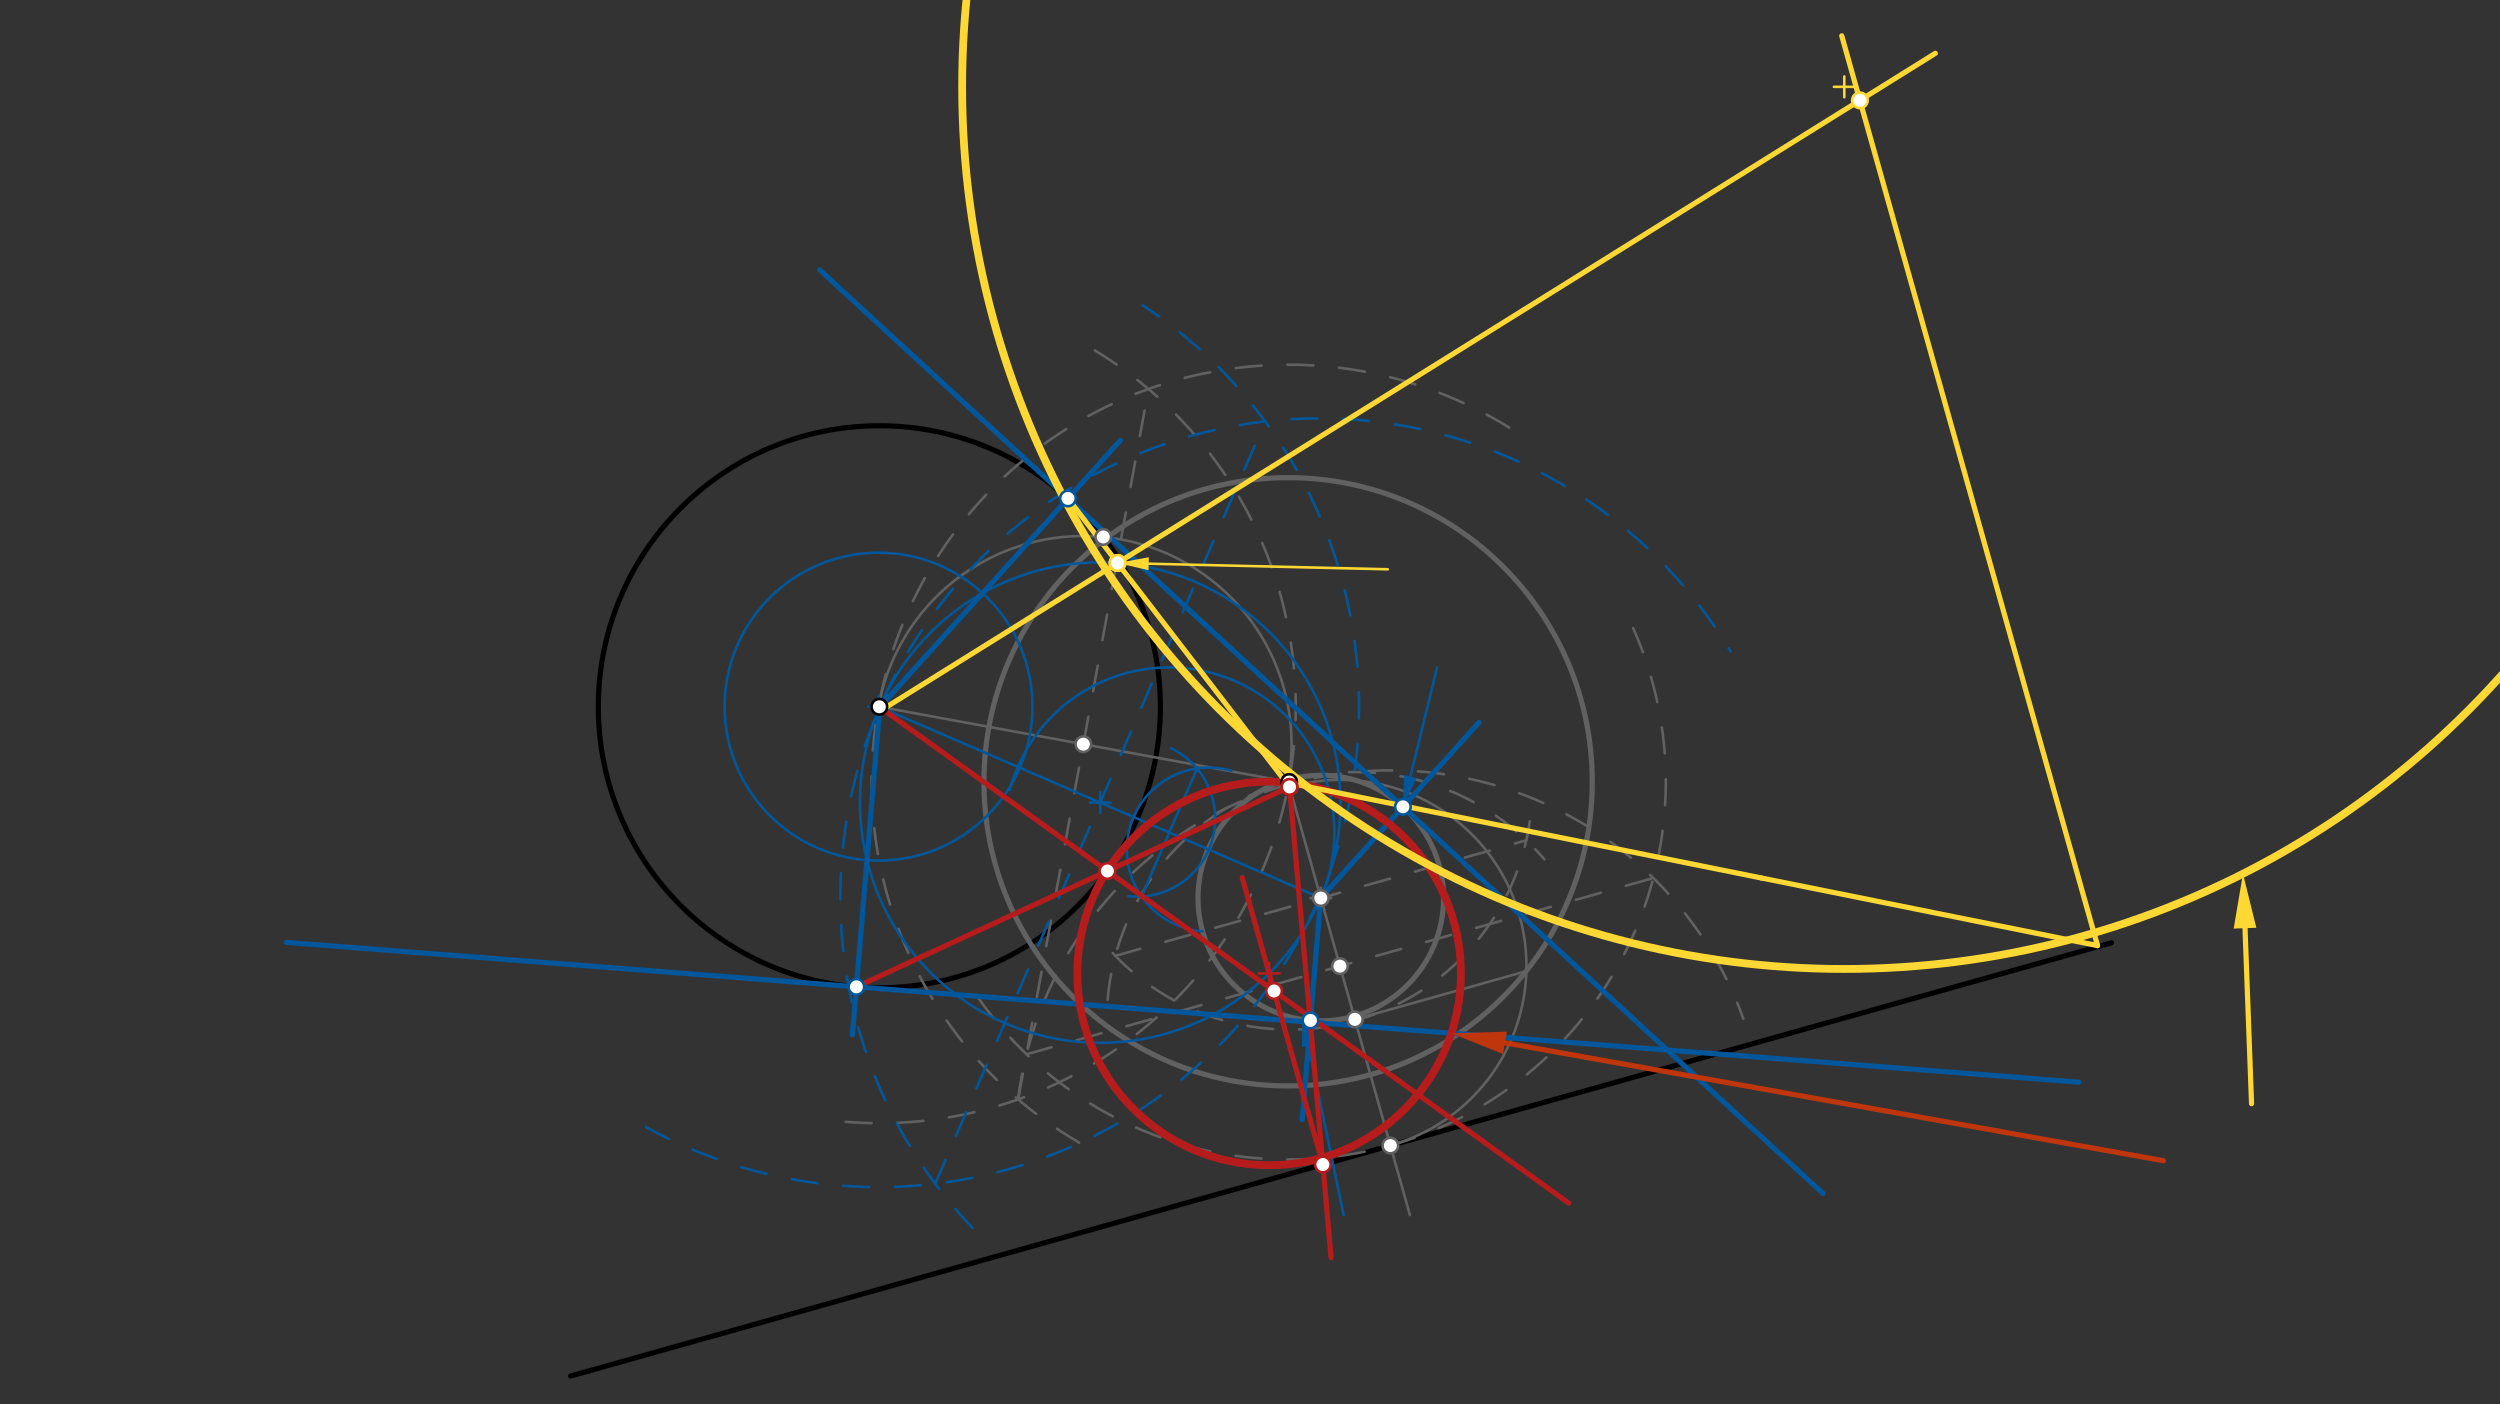<svg xmlns="http://www.w3.org/2000/svg" class="svg--816" height="100%" preserveAspectRatio="xMidYMid meet" viewBox="0 0 963.78 541.417" width="100%"><rect x="0" y="0" width="963.78" height="541.417" fill="#333333" stroke="none"/><defs><marker id="marker-arrow" markerHeight="16" markerUnits="userSpaceOnUse" markerWidth="24" orient="auto-start-reverse" refX="24" refY="4" viewBox="0 0 24 8"><path d="M 0 0 L 24 4 L 0 8 z" stroke="inherit"></path></marker></defs><g class="aux-layer--949"></g><g class="main-layer--75a"><g class="element--733"><g class="center--a87"><line x1="335" y1="272.469" x2="343" y2="272.469" stroke="#000000" stroke-width="1" stroke-linecap="round"></line><line x1="339" y1="268.469" x2="339" y2="276.469" stroke="#000000" stroke-width="1" stroke-linecap="round"></line><circle class="hit--87b" cx="339" cy="272.469" r="4" stroke="none" fill="transparent"></circle></g><circle cx="339" cy="272.469" fill="none" r="108.337" stroke="#000000" stroke-dasharray="none" stroke-width="2"></circle></g><g class="element--733"><line stroke="#000000" stroke-dasharray="none" stroke-linecap="round" stroke-width="2" x1="220" x2="814" y1="530.469" y2="363.469"></line></g><g class="element--733"><line stroke="#616161" stroke-dasharray="none" stroke-linecap="round" stroke-width="1" x1="339" x2="497" y1="272.469" y2="301.469"></line></g><g class="element--733"><path d="M 326 432.469 A 160.527 160.527 0 0 0 418.237 132.86" fill="none" stroke="#616161" stroke-dasharray="10" stroke-linecap="round" stroke-width="1"></path></g><g class="element--733"><path d="M 416 440.469 A 160.841 160.841 0 1 1 588.41 169.185" fill="none" stroke="#616161" stroke-dasharray="10" stroke-linecap="round" stroke-width="1"></path></g><g class="element--733"><line stroke="#616161" stroke-dasharray="10" stroke-linecap="round" stroke-width="1" x1="392.506" x2="442.766" y1="423.816" y2="149.988"></line></g><g class="element--733"><path d="M 338.692 272.412 A 80.263 80.263 0 1 1 495.815 305.075" fill="none" stroke="#616161" stroke-dasharray="none" stroke-linecap="round" stroke-width="1"></path></g><g class="element--733"><g class="center--a87"><line x1="492.581" y1="301.392" x2="500.581" y2="301.392" stroke="#616161" stroke-width="1" stroke-linecap="round"></line><line x1="496.581" y1="297.392" x2="496.581" y2="305.392" stroke="#616161" stroke-width="1" stroke-linecap="round"></line><circle class="hit--87b" cx="496.581" cy="301.392" r="4" stroke="none" fill="transparent"></circle></g><circle cx="496.581" cy="301.392" fill="none" r="117.255" stroke="#616161" stroke-dasharray="none" stroke-width="2"></circle></g><g class="element--733"><line stroke="#616161" stroke-dasharray="none" stroke-linecap="round" stroke-width="1" x1="496.581" x2="543.537" y1="301.392" y2="468.41"></line></g><g class="element--733"><path d="M 377 384.469 A 145.607 145.607 0 0 0 627.356 237.367" fill="none" stroke="#616161" stroke-dasharray="10" stroke-linecap="round" stroke-width="1"></path></g><g class="element--733"><path d="M 392.506 423.816 A 144.577 144.577 0 0 1 672.059 392.702" fill="none" stroke="#616161" stroke-dasharray="10" stroke-linecap="round" stroke-width="1"></path></g><g class="element--733"><line stroke="#616161" stroke-dasharray="10" stroke-linecap="round" stroke-width="1" x1="395.746" x2="637.38" y1="406.433" y2="338.499"></line></g><g class="element--733"><path d="M 535.989 441.564 A 71.777 71.777 0 1 0 497.136 303.368" fill="none" stroke="#616161" stroke-dasharray="none" stroke-linecap="round" stroke-width="1"></path></g><g class="element--733"><line stroke="#616161" stroke-dasharray="none" stroke-linecap="round" stroke-width="1" x1="588.313" x2="522.329" y1="374.426" y2="392.977"></line></g><g class="element--733"><path d="M 429 367.469 A 93.549 93.549 0 0 0 590.622 306.824" fill="none" stroke="#616161" stroke-dasharray="10" stroke-linecap="round" stroke-width="1"></path></g><g class="element--733"><path d="M 427.007 385.385 A 95.787 95.787 0 0 1 595.35 331.285" fill="none" stroke="#616161" stroke-dasharray="10" stroke-linecap="round" stroke-width="1"></path></g><g class="element--733"><line stroke="#616161" stroke-dasharray="10" stroke-linecap="round" stroke-width="1" x1="429.972" x2="588.394" y1="368.487" y2="323.948"></line></g><g class="element--733"><g class="center--a87"><line x1="505.183" y1="346.217" x2="513.183" y2="346.217" stroke="#616161" stroke-width="1" stroke-linecap="round"></line><line x1="509.183" y1="342.217" x2="509.183" y2="350.217" stroke="#616161" stroke-width="1" stroke-linecap="round"></line><circle class="hit--87b" cx="509.183" cy="346.217" r="4" stroke="none" fill="transparent"></circle></g><circle cx="509.183" cy="346.217" fill="none" r="47.335" stroke="#616161" stroke-dasharray="none" stroke-width="2"></circle></g><g class="element--733"><line stroke="#01579B" stroke-dasharray="none" stroke-linecap="round" stroke-width="1" x1="338.692" x2="509.183" y1="272.412" y2="346.217"></line></g><g class="element--733"><path d="M 435 345.469 A 30.088 30.088 0 0 0 451.447 288.463" fill="none" stroke="#01579B" stroke-dasharray="none" stroke-linecap="round" stroke-width="1"></path></g><g class="element--733"><path d="M 463.614 359.029 A 31.594 31.594 0 1 1 474.684 297.148" fill="none" stroke="#01579B" stroke-dasharray="none" stroke-linecap="round" stroke-width="1"></path></g><g class="element--733"><line stroke="#01579B" stroke-dasharray="none" stroke-linecap="round" stroke-width="1" x1="440.101" x2="461.465" y1="345.612" y2="296.26"></line></g><g class="element--733"><path d="M 509.183 346.217 A 63.637 63.637 0 1 0 389.31 304.481" fill="none" stroke="#01579B" stroke-dasharray="none" stroke-linecap="round" stroke-width="1"></path></g><g class="element--733"><g class="center--a87"><line x1="334.692" y1="272.412" x2="342.692" y2="272.412" stroke="#01579B" stroke-width="1" stroke-linecap="round"></line><line x1="338.692" y1="268.412" x2="338.692" y2="276.412" stroke="#01579B" stroke-width="1" stroke-linecap="round"></line><circle class="hit--87b" cx="338.692" cy="272.412" r="4" stroke="none" fill="transparent"></circle></g><circle cx="338.692" cy="272.412" fill="none" r="59.342" stroke="#01579B" stroke-dasharray="none" stroke-width="1"></circle></g><g class="element--733"><path d="M 249 434.469 A 185.221 185.221 0 0 0 440.509 117.686" fill="none" stroke="#01579B" stroke-dasharray="10" stroke-linecap="round" stroke-width="1"></path></g><g class="element--733"><path d="M 375 473.469 A 184.708 184.708 0 1 1 667.148 251.117" fill="none" stroke="#01579B" stroke-dasharray="10" stroke-linecap="round" stroke-width="1"></path></g><g class="element--733"><line stroke="#01579B" stroke-dasharray="10" stroke-linecap="round" stroke-width="1" x1="360.544" x2="487.757" y1="456.34" y2="162.474"></line></g><g class="element--733"><g class="center--a87"><line x1="420.151" y1="309.407" x2="428.151" y2="309.407" stroke="#01579B" stroke-width="1" stroke-linecap="round"></line><line x1="424.151" y1="305.407" x2="424.151" y2="313.407" stroke="#01579B" stroke-width="1" stroke-linecap="round"></line><circle class="hit--87b" cx="424.151" cy="309.407" r="4" stroke="none" fill="transparent"></circle></g><circle cx="424.151" cy="309.407" fill="none" r="92.61" stroke="#01579B" stroke-dasharray="none" stroke-width="1"></circle></g><g class="element--733"><line stroke="#01579B" stroke-dasharray="none" stroke-linecap="round" stroke-width="2" x1="339.162" x2="378.789" y1="272.616" y2="228.667"></line></g><g class="element--733"><line stroke="#01579B" stroke-dasharray="none" stroke-linecap="round" stroke-width="2" x1="378.789" x2="431.941" y1="228.667" y2="169.717"></line></g><g class="element--733"><line stroke="#01579B" stroke-dasharray="none" stroke-linecap="round" stroke-width="2" x1="339.162" x2="334.236" y1="272.616" y2="331.586"></line></g><g class="element--733"><line stroke="#01579B" stroke-dasharray="none" stroke-linecap="round" stroke-width="2" x1="334.236" x2="328.603" y1="331.586" y2="399.015"></line></g><g class="element--733"><line stroke="#01579B" stroke-dasharray="none" stroke-linecap="round" stroke-width="2" x1="509.139" x2="502.002" y1="346.198" y2="431.633"></line></g><g class="element--733"><line stroke="#01579B" stroke-dasharray="none" stroke-linecap="round" stroke-width="2" x1="509.149" x2="570.221" y1="346.187" y2="278.454"></line></g><g class="element--733"><line stroke="#01579B" stroke-dasharray="none" stroke-linecap="round" stroke-width="1" x1="543.709" x2="554.057" y1="299.378" y2="257.237"></line><path d="M540.847,311.032 l12,2.5 l0,-5 z" fill="#01579B" stroke="#01579B" stroke-width="0" transform="rotate(283.796, 540.847, 311.032)"></path></g><g class="element--733"><line stroke="#01579B" stroke-dasharray="none" stroke-linecap="round" stroke-width="1" x1="504.441" x2="518" y1="403.218" y2="468.469"></line><path d="M502,391.469 l12,2.5 l0,-5 z" fill="#01579B" stroke="#01579B" stroke-width="0" transform="rotate(78.261, 502, 391.469)"></path></g><g class="element--733"><line stroke="#01579B" stroke-dasharray="none" stroke-linecap="round" stroke-width="2" x1="411.71" x2="540.847" y1="192.155" y2="311.032"></line></g><g class="element--733"><line stroke="#01579B" stroke-dasharray="none" stroke-linecap="round" stroke-width="2" x1="411.71" x2="315.976" y1="192.155" y2="104.028"></line></g><g class="element--733"><line stroke="#01579B" stroke-dasharray="none" stroke-linecap="round" stroke-width="2" x1="540.847" x2="702.793" y1="311.032" y2="460.11"></line></g><g class="element--733"><line stroke="#01579B" stroke-dasharray="none" stroke-linecap="round" stroke-width="2" x1="330.154" x2="510" y1="380.444" y2="394.469"></line></g><g class="element--733"><line stroke="#01579B" stroke-dasharray="none" stroke-linecap="round" stroke-width="2" x1="330.154" x2="110.389" y1="380.444" y2="363.307"></line></g><g class="element--733"><line stroke="#01579B" stroke-dasharray="none" stroke-linecap="round" stroke-width="2" x1="502.502" x2="801.439" y1="393.884" y2="417.195"></line></g><g class="element--733"><line stroke="#B71C1C" stroke-dasharray="none" stroke-linecap="round" stroke-width="2" x1="330.154" x2="497.136" y1="380.444" y2="303.368"></line></g><g class="element--733"><line stroke="#B71C1C" stroke-dasharray="none" stroke-linecap="round" stroke-width="2" x1="497.136" x2="505.138" y1="303.368" y2="394.09"></line></g><g class="element--733"><line stroke="#B71C1C" stroke-dasharray="none" stroke-linecap="round" stroke-width="2" x1="505.138" x2="513.142" y1="394.09" y2="484.838"></line></g><g class="element--733"><line stroke="#B71C1C" stroke-dasharray="none" stroke-linecap="round" stroke-width="2" x1="339.162" x2="426.911" y1="272.616" y2="335.783"></line></g><g class="element--733"><line stroke="#B71C1C" stroke-dasharray="none" stroke-linecap="round" stroke-width="2" x1="426.911" x2="604.73" y1="335.783" y2="463.79"></line></g><g class="element--733"><line stroke="#B71C1C" stroke-dasharray="none" stroke-linecap="round" stroke-width="2" x1="509.976" x2="478.893" y1="448.943" y2="338.385"></line></g><g class="element--733"><g class="center--a87"><line x1="485.262" y1="375.264" x2="493.262" y2="375.264" stroke="#B71C1C" stroke-width="1" stroke-linecap="round"></line><line x1="489.262" y1="371.264" x2="489.262" y2="379.264" stroke="#B71C1C" stroke-width="1" stroke-linecap="round"></line><circle class="hit--87b" cx="489.262" cy="375.264" r="4" stroke="none" fill="transparent"></circle></g><circle cx="489.262" cy="375.264" fill="none" r="73.94" stroke="#B71C1C" stroke-dasharray="none" stroke-width="3"></circle></g><g class="element--733"><line stroke="#FDD835" stroke-dasharray="none" stroke-linecap="round" stroke-width="2" x1="497.136" x2="411.71" y1="303.368" y2="192.155"></line></g><g class="element--733"><line stroke="#FDD835" stroke-dasharray="none" stroke-linecap="round" stroke-width="1" x1="442.82" x2="535" y1="217.318" y2="219.469"></line><path d="M430.823,217.038 l12,2.5 l0,-5 z" fill="#FDD835" stroke="#FDD835" stroke-width="0" transform="rotate(1.337, 430.823, 217.038)"></path></g><g class="element--733"><line stroke="#FDD835" stroke-dasharray="none" stroke-linecap="round" stroke-width="2" x1="495.788" x2="679" y1="301.613" y2="338.469"></line></g><g class="element--733"><line stroke="#FDD835" stroke-dasharray="none" stroke-linecap="round" stroke-width="2" x1="679" x2="808.623" y1="338.469" y2="364.544"></line></g><g class="element--733"><line stroke="#FDD835" stroke-dasharray="none" stroke-linecap="round" stroke-width="2" x1="338.288" x2="430.823" y1="274.707" y2="217.038"></line></g><g class="element--733"><line stroke="#FDD835" stroke-dasharray="none" stroke-linecap="round" stroke-width="2" x1="430.823" x2="746.085" y1="217.038" y2="20.564"></line></g><g class="element--733"><line stroke="#FDD835" stroke-dasharray="none" stroke-linecap="round" stroke-width="2" x1="808.623" x2="710.017" y1="364.544" y2="13.813"></line></g><g class="element--733"><g class="center--a87"><line x1="707" y1="33.469" x2="715" y2="33.469" stroke="#FDD835" stroke-width="1" stroke-linecap="round"></line><line x1="711" y1="29.469" x2="711" y2="37.469" stroke="#FDD835" stroke-width="1" stroke-linecap="round"></line><circle class="hit--87b" cx="711" cy="33.469" r="4" stroke="none" fill="transparent"></circle></g><circle cx="711" cy="33.469" fill="none" r="340.081" stroke="#FDD835" stroke-dasharray="none" stroke-width="3"></circle></g><g class="element--733"><line stroke="#FDD835" stroke-dasharray="none" stroke-linecap="round" stroke-width="2" x1="865.477" x2="868" y1="357.824" y2="425.469"></line><path d="M864.694,336.838 l21,4.375 l0,-8.75 z" fill="#FDD835" stroke="#FDD835" stroke-width="0" transform="rotate(87.864, 864.694, 336.838)"></path></g><g class="element--733"><line stroke="#BF360C" stroke-dasharray="none" stroke-linecap="round" stroke-width="2" x1="580.183" x2="834" y1="402.03" y2="447.469"></line><path d="M559.512,398.33 l21,4.375 l0,-8.75 z" fill="#BF360C" stroke="#BF360C" stroke-width="0" transform="rotate(10.15, 559.512, 398.33)"></path></g><g class="element--733"><circle cx="339" cy="272.469" r="3" stroke="#000000" stroke-width="1" fill="#ffffff"></circle>}</g><g class="element--733"><circle cx="497" cy="301.469" r="3" stroke="#000000" stroke-width="1" fill="#ffffff"></circle>}</g><g class="element--733"><circle cx="417.636" cy="286.902" r="3" stroke="#616161" stroke-width="1" fill="#ffffff"></circle>}</g><g class="element--733"><circle cx="425.324" cy="207.008" r="3" stroke="#616161" stroke-width="1" fill="#ffffff"></circle>}</g><g class="element--733"><circle cx="536.007" cy="441.625" r="3" stroke="#616161" stroke-width="1" fill="#ffffff"></circle>}</g><g class="element--733"><circle cx="516.563" cy="372.466" r="3" stroke="#616161" stroke-width="1" fill="#ffffff"></circle>}</g><g class="element--733"><circle cx="522.329" cy="392.977" r="3" stroke="#616161" stroke-width="1" fill="#ffffff"></circle>}</g><g class="element--733"><circle cx="509.183" cy="346.217" r="3" stroke="#616161" stroke-width="1" fill="#ffffff"></circle>}</g><g class="element--733"><circle cx="330.154" cy="380.444" r="3" stroke="#01579B" stroke-width="1" fill="#ffffff"></circle>}</g><g class="element--733"><circle cx="411.71" cy="192.155" r="3" stroke="#01579B" stroke-width="1" fill="#ffffff"></circle>}</g><g class="element--733"><circle cx="540.847" cy="311.032" r="3" stroke="#01579B" stroke-width="1" fill="#ffffff"></circle>}</g><g class="element--733"><circle cx="505.197" cy="393.384" r="3" stroke="#01579B" stroke-width="1" fill="#ffffff"></circle>}</g><g class="element--733"><circle cx="426.911" cy="335.783" r="3" stroke="#B71C1C" stroke-width="1" fill="#ffffff"></circle>}</g><g class="element--733"><circle cx="497.136" cy="303.368" r="3" stroke="#B71C1C" stroke-width="1" fill="#ffffff"></circle>}</g><g class="element--733"><circle cx="497.136" cy="303.368" r="3" stroke="#B71C1C" stroke-width="1" fill="#ffffff"></circle>}</g><g class="element--733"><circle cx="509.976" cy="448.943" r="3" stroke="#B71C1C" stroke-width="1" fill="#ffffff"></circle>}</g><g class="element--733"><circle cx="491.166" cy="382.039" r="3" stroke="#B71C1C" stroke-width="1" fill="#ffffff"></circle>}</g><g class="element--733"><circle cx="430.823" cy="217.038" r="3" stroke="#FDD835" stroke-width="1" fill="#ffffff"></circle>}</g><g class="element--733"><circle cx="430.823" cy="217.038" r="3" stroke="#FDD835" stroke-width="1" fill="#ffffff"></circle>}</g><g class="element--733"><circle cx="717.009" cy="38.684" r="3" stroke="#FDD835" stroke-width="1" fill="#ffffff"></circle>}</g></g><g class="snaps-layer--ac6"></g><g class="temp-layer--52d"></g></svg>